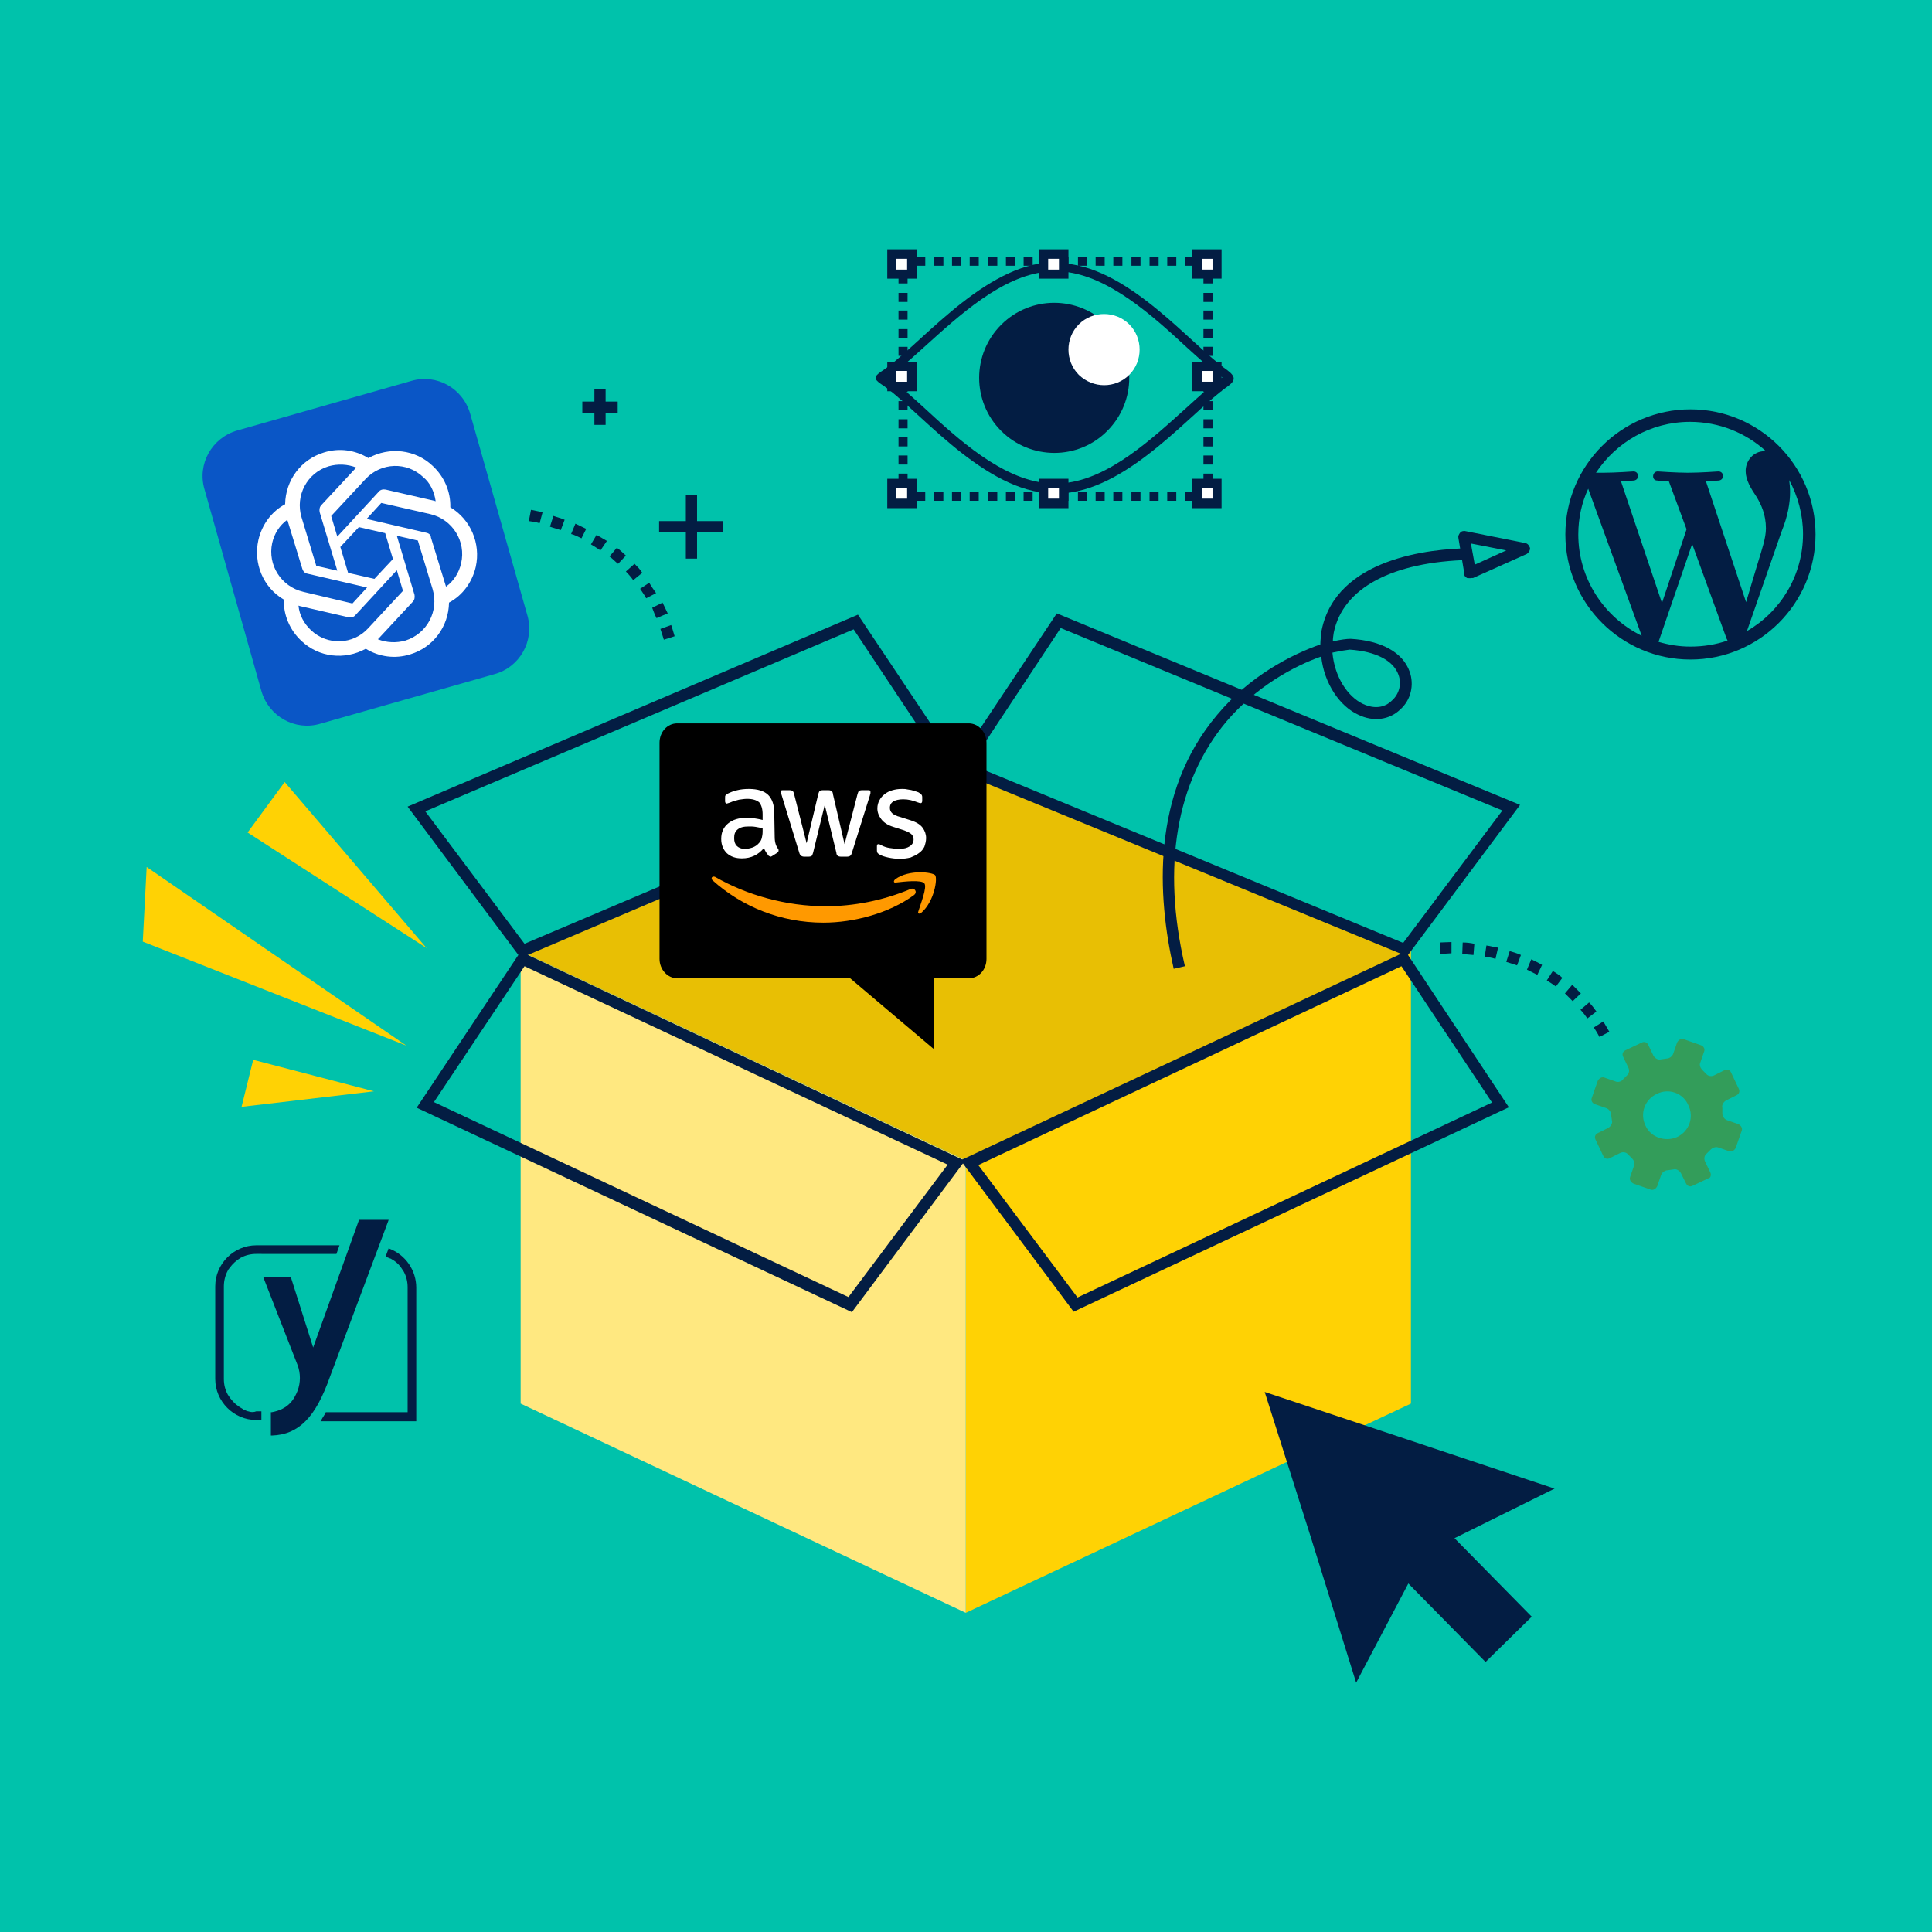 <svg xmlns="http://www.w3.org/2000/svg" xml:space="preserve" id="Capa_1" x="0" y="0" version="1.1" viewBox="0 0 447.9 447.9"><style>.st1{fill:#ffd204}.st3{fill:#031d43}.st6{fill:#fff}.st7{fill-rule:evenodd;clip-rule:evenodd;fill:#f90}</style><path fill="#00c2ab" d="M0 0h447.9v447.9H0z"/><path d="m94.2 242.4-61.1-24.1.9-17.3 60.2 41.4zm4.7-22.6L57.4 193l8.6-11.7 32.9 38.5zM86.7 253 56 256.6l2.7-10.9 28 7.3z" class="st1"/><path fill="#339d5a" d="m396.5 271.8-1.2-2.5c-.3-.6-.2-1.4.3-1.8l.9-.9c.5-.5 1.2-.8 1.8-.6l2.6.9c.6.2 1.2-.2 1.5-.8l1.4-4c.2-.6-.2-1.2-.8-1.5l-2.6-.9c-.6-.2-1.1-.9-1.1-1.5v-1.4c-.2-.6.3-1.4.9-1.7l2.4-1.2c.6-.3.8-.9.5-1.5l-1.8-3.8c-.3-.6-.9-.8-1.5-.5l-2.4 1.2c-.6.3-1.4.2-1.8-.3l-.9-.9c-.5-.5-.8-1.2-.5-1.8l.9-2.6c.2-.6-.2-1.2-.8-1.4l-4-1.4c-.6-.2-1.2.2-1.5.8l-.9 2.6c-.2.6-.9 1.1-1.5 1.1l-1.4.2c-.6.2-1.4-.3-1.7-.9l-1.2-2.5c-.3-.6-.9-.8-1.5-.5l-3.8 1.8c-.6.3-.8.9-.5 1.5l1.2 2.5c.3.6.2 1.4-.3 1.8l-.9.9c-.3.5-1.2.8-1.8.5l-2.6-.9c-.6-.2-1.2.2-1.5.8l-1.4 4c-.2.6.2 1.2.8 1.4l2.6.9c.6.2 1.1.9 1.1 1.5l.2 1.4c.2.6-.3 1.4-.9 1.7l-2.4 1.2c-.6.3-.8.9-.5 1.5l1.8 3.8c.3.6.9.8 1.5.5l2.4-1.2c.6-.3 1.4-.2 1.8.3l.9.9c.5.5.8 1.2.5 1.8l-.9 2.6c-.2.6.2 1.2.8 1.5l4 1.4c.6.2 1.2-.2 1.5-.8l.9-2.6c.2-.6.9-1.1 1.5-1.1l1.4-.2c.6-.2 1.4.3 1.7.9l1.2 2.4c.3.6.9.8 1.5.5l3.8-1.8c.3 0 .6-.7.3-1.3zm-15-10.8c-1.4-2.8-.2-6.1 2.6-7.4 2.8-1.4 6.1-.2 7.3 2.6 1.4 2.8.2 6.1-2.6 7.4-2.7 1.2-6.1.1-7.3-2.6z"/><path d="M370.8 240.4c-.4-.8-.9-1.6-1.3-2.2l2.2-1.4c.5.8.9 1.6 1.4 2.4l-2.3 1.2zm-2.8-4.3c-.5-.7-1-1.4-1.6-2l2-1.7c.7.7 1.2 1.4 1.7 2.1l-2.1 1.6zm-3.4-4-1.8-1.8 1.7-2 2 2-1.9 1.8zm-3.9-3.4c-.7-.5-1.4-1-2.1-1.4l1.4-2.2c.8.5 1.6 1 2.2 1.6l-1.5 2zm-4.3-2.7-2.4-1.2 1-2.4c.8.4 1.7.8 2.5 1.3l-1.1 2.3zm-4.7-2.2c-.8-.3-1.6-.5-2.5-.8l.8-2.5c.9.3 1.8.5 2.6.9l-.9 2.4zm-5-1.5c-.9-.3-1.7-.4-2.5-.5l.4-2.6c.9.1 1.8.4 2.7.5l-.6 2.6zm-5.1-.9c-.9-.1-1.8-.1-2.6-.3l.1-2.6c.9 0 1.8.1 2.7.3l-.2 2.6zm-7.7-.3-.1-2.6c.8 0 1.7-.1 2.7-.1v2.6c-1.1.1-1.8.1-2.6.1zM140.4 90.2h-2.6v8.3h2.6v-8.3z" class="st3"/><path d="M143.3 93.1H135v2.6h8.2v-2.6zm18.3 21.6H159v14.8h2.6v-14.8z" class="st3"/><path d="M167.6 120.8h-14.8v2.6h14.8v-2.6zm-13.7 27.5c-.3-.9-.5-1.7-.8-2.5l2.5-.9c.3.8.5 1.7.8 2.6l-2.5.8zm-1.7-5c-.4-.8-.7-1.6-1-2.4l2.4-1.2c.4.8.8 1.7 1.2 2.5l-2.6 1.1zm-2.4-4.6c-.4-.8-.9-1.4-1.4-2.2l2.1-1.4c.5.8 1 1.6 1.6 2.4l-2.3 1.2zm-3-4.2c-.5-.7-1-1.3-1.7-2l2-1.8c.7.7 1.3 1.3 1.8 2.1l-2.1 1.7zm-3.5-3.8c-.7-.5-1.3-1.2-2-1.7l1.7-2c.8.5 1.4 1.2 2.1 1.8l-1.8 1.9zm-4.1-3.1c-.7-.5-1.4-.9-2.2-1.4l1.3-2.2c.8.5 1.6.9 2.4 1.4l-1.5 2.2zm-4.4-2.8c-.8-.4-1.6-.8-2.4-1l1-2.4c.8.4 1.7.8 2.5 1.2l-1.1 2.2zm-4.8-1.9c-.8-.3-1.7-.5-2.5-.8l.8-2.5c.8.3 1.7.5 2.6.9l-.9 2.4zm-4.9-1.6c-.9-.3-1.8-.4-2.5-.5l.5-2.6c.8.1 1.7.4 2.7.5l-.7 2.6z" class="st3"/><path d="m327.1 325.4-103.2 48.5V269l103.2-48.5v104.9z" class="st1"/><path fill="#ffe880" d="m120.7 325.4 103.2 48.5V269l-103.2-48.5v104.9z"/><path fill="#e8bf04" d="m223.9 178 103.2 42.5L223.9 269l-103.2-48.5L223.9 178z"/><path d="m121.6 224 98.1 46-23 30.7-96.1-45.2 21-31.5zm-.9-3.4-24.1 36.2 100.9 47.4 26.2-35.1-103-48.5zm125.2-75 102.4 42.3-23 30.7L225 177.2l20.9-31.6zm-.9-3.4-24.1 36.2 105.3 43.3 26.2-35.1L245 142.2z" class="st3"/><path d="m324.9 224 21 31.6-96.1 45.2-23-30.7 98.1-46.1zm1-3.4L222.7 269l26.2 35.1 100.9-47.4-23.9-36.1zm-128-74.7 21 31.6-97.3 41.3-23-30.7 99.3-42.2zm1-3.4L94.5 187l26.2 35.1L223 178.6l-24.1-36.1zm75.8 81.5-2.6.6c-3.8-16.8-5.3-40.7 10.1-58.9 7.5-9 17.3-14 23.9-16.3 0-1.1.2-2.3.3-3.3 3.4-16.7 25.1-18.9 34.3-19l.1 2.7c-18 .4-29.5 6.5-31.6 16.9-.1.7-.2 1.3-.2 2 1.7-.4 3.2-.6 4.1-.6 7.1.4 12.1 3.1 13.7 7.6 1.1 3.1.3 6.6-2.2 8.8-2.5 2.4-6.2 2.9-9.7 1.2-4.2-1.9-7.9-7.1-8.6-13.5-6.3 2.2-15.1 7-22 15.1-11.6 13.9-15 33.5-9.6 56.7zm34.2-72.7c.5 5.6 3.5 10.2 7.1 11.9 2.6 1.2 5 .9 6.7-.8 1.7-1.5 2.3-3.9 1.5-6-1.2-3.3-5.3-5.4-11.3-5.8-.8.1-2.2.3-4 .7z" class="st3"/><path d="M341.1 134c-.3.1-.7 0-1 0-.3-.2-.7-.5-.6-.9l-1.4-8.4c-.1-.4.1-.8.4-1.2s.7-.4 1.1-.4l14 2.8c.6.1.9.6 1.1 1.1.1.5-.3 1.1-.7 1.4l-12.5 5.6h-.4zm-.1-8 .9 4.9 7.3-3.3-8.2-1.6z" class="st3"/><path d="M228.7 222.3c0 2.5-1.8 4.5-4.1 4.5h-8v16.5l-19.5-16.5H157c-2.2 0-4.1-2-4.1-4.5v-50.1c0-2.5 1.8-4.5 4.1-4.5h67.6c2.2 0 4.1 2 4.1 4.5v50.1z"/><path d="M179.6 194.1c0 .6.1 1.2.2 1.5.1.4.3.8.6 1.2.1.1.1.3.1.4 0 .2-.1.3-.3.5l-1.1.7c-.2.1-.3.2-.4.2-.2 0-.3-.1-.5-.2-.2-.3-.4-.5-.6-.8-.2-.3-.3-.6-.5-1-1.3 1.6-3 2.4-5.1 2.4-1.5 0-2.6-.4-3.5-1.2-.8-.8-1.3-1.9-1.3-3.3 0-1.5.5-2.7 1.6-3.6 1.1-.9 2.5-1.3 4.2-1.3.6 0 1.2.1 1.8.1.6.1 1.3.2 2 .4v-1.3c0-1.3-.3-2.2-.8-2.8-.6-.5-1.5-.8-2.8-.8-.6 0-1.2.1-1.9.2-.6.2-1.3.3-1.9.6-.3.1-.5.2-.6.2-.1 0-.2.1-.3.1-.2 0-.4-.2-.4-.5v-.8c0-.3 0-.5.1-.6.1-.1.2-.2.5-.4.6-.3 1.3-.6 2.2-.8.8-.2 1.7-.3 2.7-.3 2.1 0 3.6.5 4.5 1.4.9.9 1.4 2.3 1.4 4.2l.1 5.6zm-7 2.7c.6 0 1.2-.1 1.8-.3.6-.2 1.2-.6 1.6-1.1.3-.3.5-.7.6-1.1.1-.4.2-.9.2-1.5v-.8c-.5-.1-1-.2-1.6-.3-.6-.1-1.1-.1-1.6-.1-1.2 0-2 .2-2.6.7-.6.5-.8 1.1-.8 2 0 .8.2 1.4.6 1.8.4.4 1 .7 1.8.7zm13.8 1.8c-.3 0-.5-.1-.7-.2-.1-.1-.3-.3-.4-.7l-4.1-13.4c-.1-.3-.2-.6-.2-.7 0-.3.1-.4.4-.4h1.7c.3 0 .6.1.7.2.1.1.2.3.3.7l2.9 11.4 2.7-11.4c.1-.3.2-.6.3-.7.1-.1.4-.2.7-.2h1.4c.3 0 .6.1.7.2.1.1.3.3.3.7l2.7 11.6 3-11.6c.1-.3.2-.6.3-.7.1-.1.4-.2.7-.2h1.6c.3 0 .4.1.4.4v.3c0 .1-.1.2-.1.4l-4.2 13.4c-.1.3-.2.6-.4.7-.1.1-.4.2-.7.2h-1.5c-.3 0-.6-.1-.7-.2-.1-.1-.3-.3-.3-.7l-2.7-11.1-2.7 11.1c-.1.3-.2.6-.3.7s-.4.2-.7.2h-1.1zm22.2.5c-.9 0-1.8-.1-2.7-.3s-1.5-.4-2-.7c-.3-.2-.5-.3-.5-.5-.1-.2-.1-.3-.1-.5v-.9c0-.4.1-.5.4-.5.1 0 .2 0 .3.1.1 0 .3.1.4.2.6.3 1.2.5 1.9.6.7.1 1.4.2 2.1.2 1.1 0 1.9-.2 2.5-.6.6-.4.9-.9.9-1.6 0-.5-.2-.9-.5-1.2-.3-.3-.9-.6-1.7-.9l-2.5-.8c-1.3-.4-2.2-1-2.8-1.8-.6-.8-.9-1.6-.9-2.5 0-.7.2-1.4.5-1.9.3-.6.7-1 1.2-1.4.5-.4 1.1-.7 1.8-.9.7-.2 1.4-.3 2.2-.3.4 0 .8 0 1.2.1.4.1.8.1 1.1.2.3.1.7.2 1 .3.3.1.6.2.7.3.2.1.4.3.5.4.1.1.2.3.2.6v.8c0 .4-.1.6-.4.6-.1 0-.4-.1-.7-.2-1-.4-2.1-.7-3.3-.7-1 0-1.8.2-2.3.5-.5.3-.8.8-.8 1.5 0 .5.2.9.5 1.2.3.3 1 .7 1.9.9l2.5.8c1.2.4 2.1.9 2.7 1.7.5.7.8 1.5.8 2.4 0 .7-.2 1.4-.4 2-.3.6-.7 1.1-1.3 1.5-.5.4-1.2.7-1.9 1-.8.2-1.6.3-2.5.3z" class="st6"/><path d="M211.9 207.5c-5.7 4.2-13.9 6.4-21 6.4-9.9 0-18.9-3.7-25.7-9.8-.5-.5-.1-1.1.6-.8 7.3 4.2 16.4 6.8 25.7 6.8 6.3 0 13.2-1.3 19.6-4 .9-.4 1.7.7.8 1.4z" class="st7"/><path d="M214.3 204.8c-.7-.9-4.8-.4-6.6-.2-.6.1-.6-.4-.1-.8 3.2-2.3 8.6-1.6 9.2-.9.6.8-.2 6.1-3.2 8.7-.5.4-.9.2-.7-.3.5-1.7 2.1-5.6 1.4-6.5z" class="st7"/><path d="m360.4 345.1-33.6-11.2-33.6-11.2 10.7 33.7 10.5 33.7 12.1-23 17.9 18.2 10.7-10.5-17.9-18.2 23.2-11.5zM244.2 62.8h1.2c.2 0 .4 0 .5.1.3 0 .5 0 .8.1 10.3 1 20.4 10.1 28.4 17.5 3.1 2.8 5.7 5.2 8 6.8.1.1.2.1.3.2 0 0-.1.1-.2.1-2.3 1.6-5 4.1-8.1 6.9-8.1 7.3-18 16.5-28.4 17.5-.3 0-.5 0-.7.1-.2 0-.4 0-.6.1h-1.5c-.2 0-.4 0-.5-.1-.3 0-.5 0-.8-.1-10.4-1-20.4-10.1-28.4-17.5-3.2-2.9-5.9-5.4-8.3-7 2.3-1.6 5.1-4.1 8.3-7 8.1-7.3 18-16.5 28.4-17.5.3 0 .5 0 .7-.1.2 0 .4 0 .6-.1.1.1.3 0 .3 0zm1-2.1h-.8c-.3 0-.7.1-1.1.1-.3 0-.6 0-.8.1-15.6 1.5-30.1 20.1-38.3 25.3-1.6 1.1-1.6 1.7 0 2.8 8.1 5.2 22.6 23.8 38.3 25.3.3 0 .6.1.8.1.3 0 .7.1 1.1.1h.8c.3 0 .7-.1 1.1-.1s.6 0 .8-.1c15.2-1.5 29.3-19 37.5-24.7 1.9-1.4 1.9-2.3-.1-3.8-8.3-5.8-22.3-23.3-37.4-24.7-.3 0-.6-.1-.8-.1-.4-.2-.7-.3-1.1-.3z" class="st3"/><path d="M256.7 99.9c6.8-6.8 6.8-17.8 0-24.6-6.8-6.8-17.8-6.8-24.6 0-6.8 6.8-6.8 17.8 0 24.6 6.8 6.8 17.9 6.8 24.6 0z" class="st3"/><path d="M261.8 86.9c3.2-3.2 3.2-8.5 0-11.7-3.2-3.2-8.5-3.2-11.7 0-3.2 3.2-3.2 8.5 0 11.7 3.3 3.2 8.5 3.2 11.7 0z" class="st6"/><path d="M281.1 116.1H279V114l2.1.1v2zm-4.2 0h-2.1V114h2.1v2.1zm-4.2 0h-2.1V114h2.1v2.1zm-4.1 0h-2.1V114h2.1v2.1zm-4.2 0h-2.1V114h2.1v2.1zm-4.2 0h-2.1V114h2.1v2.1zm-4.1 0H254V114h2.1v2.1zm-4.1 0h-2.1V114h2.1v2.1zm-4.3 0h-2.1V114h2.1v2.1zm-4.1 0h-2.1V114h2.1v2.1zm-4.2 0h-2.1V114h2.1v2.1zm-4.1 0h-2.1V114h2.1v2.1zm-4.1 0h-2.1V114h2.1v2.1zm-4.3 0h-2.1V114h2.1v2.1zm-4.1 0h-2.1V114h2.1v2.1zm-4.1 0h-2.1V114h2.1v2.1zm-4.2 0h-2.1V114h2.1v2.1zm-4.2 0h-2v-2h2.1l-.1 2zm.1-4.2h-2.1v-2.1h2.1v2.1zm0-4.2h-2.1v-2.1h2.1v2.1zm0-4.2h-2.1v-2.1h2.1v2.1zm0-4.2h-2.1v-2.1h2.1v2.1zm0-4.2h-2.1V93h2.1v2.1zm0-4.2h-2.1v-2.1h2.1v2.1zm0-4.2h-2.1v-2.1h2.1v2.1zm0-4.2h-2.1v-2.1h2.1v2.1zm0-4.1h-2.1v-2.1h2.1v2.1zm0-4.3h-2.1V72h2.1v2.1zm0-4.1h-2.1v-2.1h2.1V70zm0-4.3h-2.1v-2.1h2.1v2.1zm-.1-4.1h-2v-2.1h2v2.1zm66.6 0h-2.1v-2.1h2.1v2.1zm-4.2 0h-2.1v-2.1h2.1v2.1zm-4.1 0h-2.1v-2.1h2.1v2.1zm-4.2 0h-2.1v-2.1h2.1v2.1zm-4.2 0h-2.1v-2.1h2.1v2.1zm-4.1 0H254v-2.1h2.1v2.1zm-4.1 0h-2.1v-2.1h2.1v2.1zm-4.3 0h-2.1v-2.1h2.1v2.1zm-4.1 0h-2.1v-2.1h2.1v2.1zm-4.2 0h-2.1v-2.1h2.1v2.1zm-4.1 0h-2.1v-2.1h2.1v2.1zm-4.1 0h-2.1v-2.1h2.1v2.1zm-4.3 0h-2.1v-2.1h2.1v2.1zm-4.1 0h-2.1v-2.1h2.1v2.1zm-4.1 0h-2.1v-2.1h2.1v2.1zm-4.2 0h-2.1v-2.1h2.1v2.1zm65.6 0H279v-2.1h2.1v2.1h-1zm1 50.3H279v-2.1h2.1v2.1zm0-4.2H279v-2.1h2.1v2.1zm0-4.2H279v-2.1h2.1v2.1zm0-4.2H279v-2.1h2.1v2.1zm0-4.2H279V93h2.1v2.1zm0-4.2H279v-2.1h2.1v2.1zm0-4.2H279v-2.1h2.1v2.1zm0-4.2H279v-2.1h2.1v2.1zm0-4.1H279v-2.1h2.1v2.1zm0-4.3H279V72h2.1v2.1zm0-4.1H279v-2.1h2.1V70zm0-4.3H279v-2.1h2.1v2.1z" class="st3"/><path d="M211.4 58.9h-4.7v4.7h4.7v-4.7z" class="st6"/><path d="M212.5 64.6h-6.8v-6.8h6.8v6.8zm-4.7-2.1h2.5V60h-2.5v2.5z" class="st3"/><path d="M282.2 58.9h-4.7v4.7h4.7v-4.7z" class="st6"/><path d="M283.2 64.6h-6.8v-6.8h6.8v6.8zm-4.6-2.1h2.5V60h-2.5v2.5z" class="st3"/><path d="M211.4 112h-4.7v4.7h4.7V112z" class="st6"/><path d="M212.5 117.8h-6.8V111h6.8v6.8zm-4.7-2.2h2.5v-2.5h-2.5v2.5z" class="st3"/><path d="M246.7 58.9H242v4.7h4.7v-4.7z" class="st6"/><path d="M247.7 64.6h-6.8v-6.8h6.8v6.8zm-4.7-2.1h2.5V60H243v2.5z" class="st3"/><path d="M246.7 112H242v4.7h4.7V112z" class="st6"/><path d="M247.7 117.8h-6.8V111h6.8v6.8zm-4.7-2.2h2.5v-2.5H243v2.5z" class="st3"/><path d="M282.2 112h-4.7v4.7h4.7V112z" class="st6"/><path d="M283.2 117.8h-6.8V111h6.8v6.8zm-4.6-2.2h2.5v-2.5h-2.5v2.5z" class="st3"/><path d="M211.4 84.9h-4.7v4.7h4.7v-4.7z" class="st6"/><path d="M212.5 90.7h-6.8v-6.8h6.8v6.8zm-4.7-2.2h2.5V86h-2.5v2.5z" class="st3"/><path d="M282.2 84.9h-4.7v4.7h4.7v-4.7z" class="st6"/><path d="M283.2 90.7h-6.8v-6.8h6.8v6.8zm-4.6-2.2h2.5V86h-2.5v2.5z" class="st3"/><path fill="#0a56c6" d="m114.6 156.3-40.4 11.5c-5.8 1.7-11.9-1.7-13.6-7.6l-13.2-46.8c-1.7-5.8 1.7-11.9 7.6-13.6l40.4-11.5c5.8-1.7 11.9 1.7 13.6 7.6l13.3 46.9c1.6 5.8-1.8 11.9-7.7 13.5z"/><path d="M391.9 94.9c-16 0-29 13-29 29s13 29 29 29 29-13 29-29-13-29-29-29zm-26 29c0-3.8.8-7.4 2.3-10.6l12.4 34.1c-8.7-4.3-14.7-13.2-14.7-23.5zm26 26c-2.6 0-5-.4-7.4-1.1l7.8-22.7 8 22c.1.1.1.2.2.4-2.6.9-5.5 1.4-8.6 1.4zm3.6-38.3c1.6-.1 3-.2 3-.2 1.4-.2 1.2-2.2-.2-2.1 0 0-4.2.3-7 .3-2.6 0-6.9-.3-6.9-.3-1.4-.1-1.6 2.1-.2 2.1 0 0 1.3.2 2.7.2l4.1 11.1-5.7 17.1-9.5-28.2c1.6-.1 3-.2 3-.2 1.4-.2 1.2-2.2-.2-2.1 0 0-4.2.3-6.9.3H370c4.7-7.1 12.7-11.8 21.8-11.8 6.8 0 13 2.6 17.6 6.8h-.3c-2.6 0-4.4 2.2-4.4 4.6 0 2.1 1.2 4 2.6 6.1 1 1.7 2.1 4 2.1 7.2 0 2.2-.9 4.8-2 8.4l-2.6 8.7-9.3-28zm19.3-.3c2 3.7 3.2 8 3.2 12.5 0 9.6-5.2 18-13 22.5l8-23c1.5-3.7 2-6.7 2-9.3 0-.9-.1-1.8-.2-2.7zm-356.9 216c-.2-.1-.5-.1-.7-.2-.2-.1-.5-.2-.7-.3-.1 0-.2-.1-.3-.2-.2-.1-.3-.2-.5-.3-.2-.1-.3-.2-.4-.3-.1-.1-.2-.1-.3-.2-.2-.1-.4-.3-.6-.5-.3-.3-.6-.6-.9-1-.1-.1-.2-.2-.3-.4-.1-.2-.3-.4-.4-.6-.6-1.1-.9-2.3-.9-3.6v-21.5c0-1.2.3-2.5.9-3.6.1-.2.2-.4.4-.6.7-1 1.6-1.8 2.6-2.4 1.1-.6 2.3-.9 3.6-.9H78l.7-2H59.4c-5.2 0-9.5 4.3-9.5 9.5v21.5c0 5.2 4.3 9.5 9.5 9.5h1.2v-2h-1.2c-.5.2-1 .2-1.5.1zm32.4-37.8-.2-.1-.7 1.9.2.1c.3.1.6.3 1 .4 1.1.6 2 1.4 2.6 2.4.1.2.3.4.4.6.6 1.1.9 2.3.9 3.6v29h-19v.1c-.3.6-.7 1.1-1 1.7l-.2.3h22.2v-31c0-4-2.5-7.6-6.2-9z" class="st3"/><path d="m83.2 282.9-10.6 29.5-5.2-16.4H61l8 20.5c.7 1.9.7 4 0 5.9-.8 2-2.1 4.3-6 5h-.2v5.4h.2c3.2-.1 5.7-1.2 7.8-3.3 2.2-2.2 4-5.5 5.8-10.6L90 283.1l.1-.3h-6.9z" class="st3"/><path d="M104.4 117.6c.1-3.6-1.4-7.1-4.1-9.6-4-3.8-10-4.5-14.9-1.8-3.1-1.9-6.8-2.4-10.3-1.3-5.3 1.6-8.9 6.4-9 12-3.2 1.7-5.4 4.8-6.2 8.3-1.2 5.4 1.1 11 5.9 13.8-.1 3.6 1.4 7.1 4.1 9.6 4 3.8 10 4.5 14.9 1.8 3.1 1.9 6.8 2.4 10.3 1.3 5.3-1.6 8.9-6.4 9-12 3.2-1.7 5.4-4.8 6.2-8.3 1.2-5.4-1.2-11-5.9-13.8zM94 148.5c-2.1.6-4.4.5-6.4-.3l.2-.2 7.9-8.5c.4-.4.5-1 .4-1.6L92 124.2l4.8 1.1c.1 0 .1 0 .1.1l3.4 11.2c1.5 5.1-1.3 10.3-6.3 11.9zm-21.9-2.4c-1.6-1.5-2.7-3.5-2.9-5.7.1 0 .2.1.3.1l11.3 2.6c.6.1 1.2 0 1.6-.5l9.6-10.4 1.4 4.7v.1l-8 8.6c-3.5 3.9-9.5 4.1-13.3.5zm-9-20.2c.5-2.2 1.7-4.1 3.5-5.4 0 .1.1.2.1.3l3.4 11.1c.2.6.6 1 1.2 1.1l13.8 3.2-3.3 3.6-.1.1-11.4-2.7c-5.1-1.2-8.3-6.2-7.2-11.3zm35.7-2.4L85 120.3l3.3-3.6.1-.1 11.4 2.6c5.1 1.2 8.3 6.3 7.1 11.4-.5 2.2-1.7 4.1-3.5 5.4l-3.5-11.4c0-.6-.5-1-1.1-1.1zm2.2-7.3c-.1 0-.2-.1-.3-.1l-11.3-2.6c-.6-.1-1.2 0-1.6.5l-9.6 10.4-1.4-4.7v-.1l8-8.6c3.6-3.8 9.5-4 13.3-.4 1.6 1.3 2.6 3.4 2.9 5.6zm-22.8 16.1-4.8-1.1c-.1 0-.1 0-.1-.1l-3.4-11.2c-1.5-5 1.3-10.3 6.3-11.8 2.1-.6 4.4-.5 6.4.3l-.2.2-7.9 8.5c-.4.4-.5 1-.4 1.6l4.1 13.6zm.7-5.5 4.3-4.6 6.1 1.4 1.8 6-4.3 4.6-6.1-1.4-1.8-6z" class="st6"/></svg>